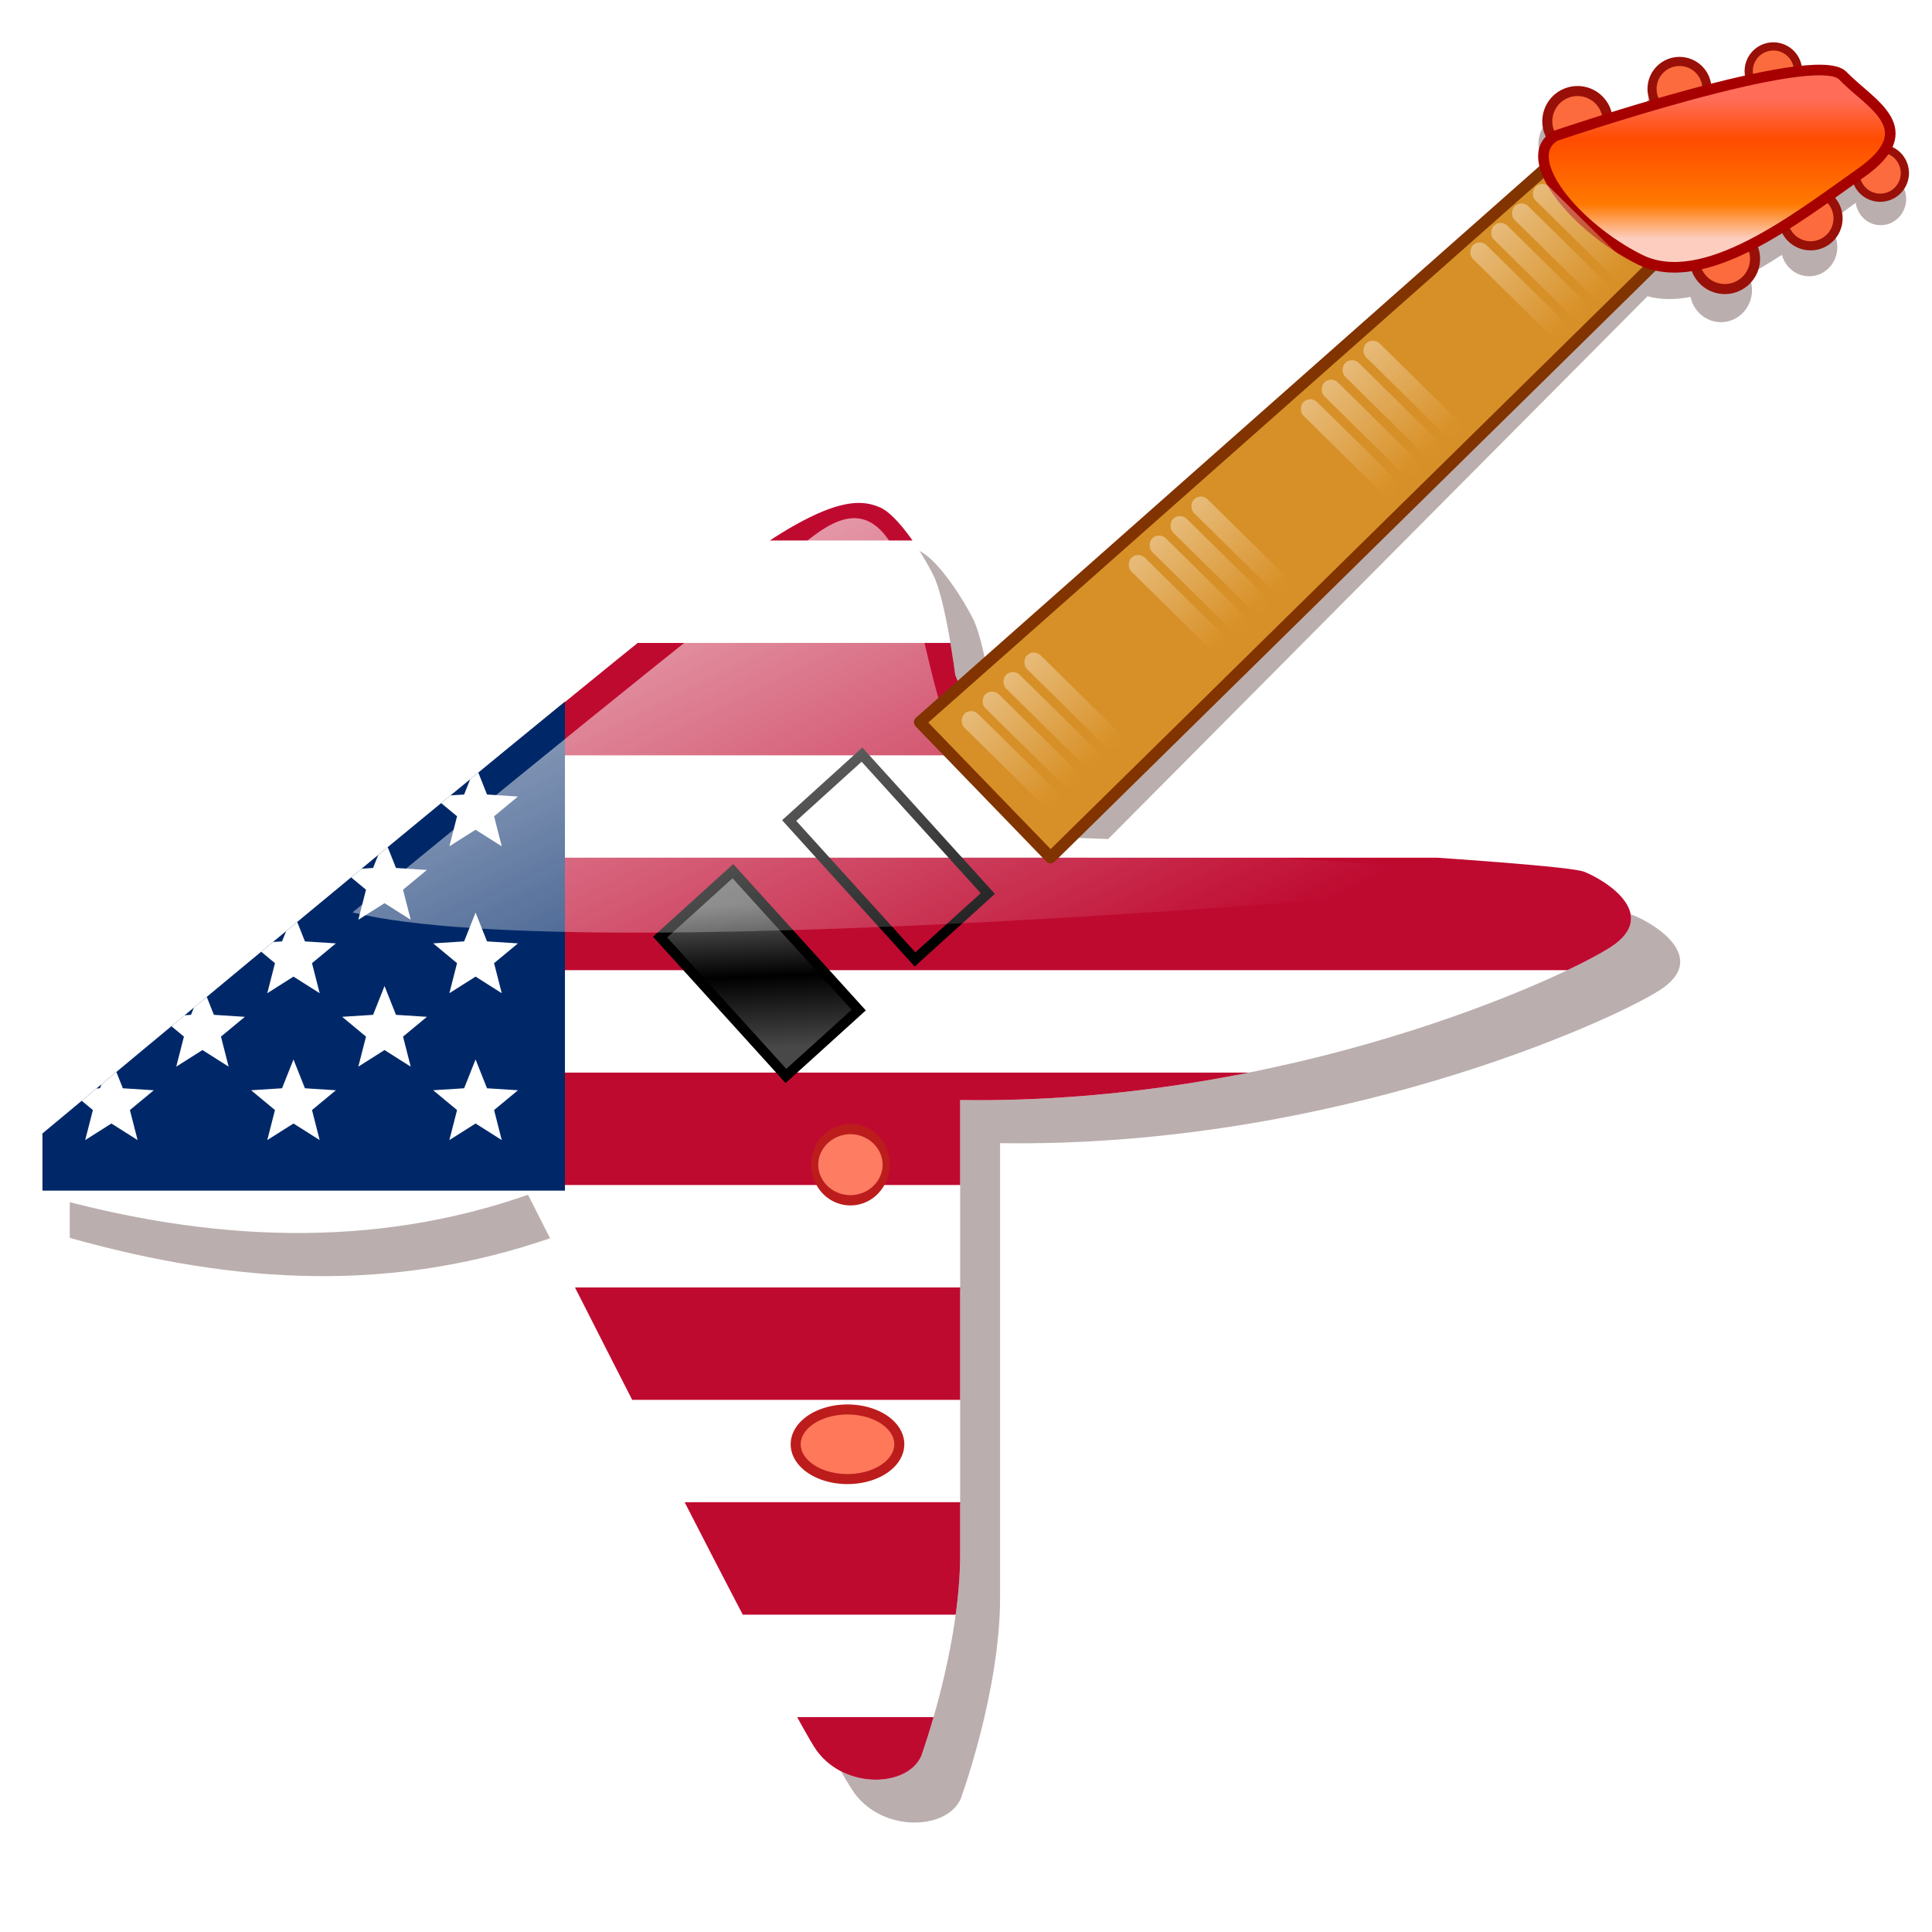 <?xml version="1.0" encoding="UTF-8" standalone="no"?>
<svg xmlns="http://www.w3.org/2000/svg" xmlns:xlink="http://www.w3.org/1999/xlink" width="128" height="128" version="1.0">
  <defs>
    <path id="f" fill="#fff" d="M-52.678 343.176h765.674v67.262h-765.674z"/>
    <path id="g" fill="#bf0a30" d="M-53.333 342.521h766.984v35.556h-766.984z"/>
  </defs>
  <defs>
    <linearGradient id="b">
      <stop offset="0" stop-color="#fff"/>
      <stop offset="1" stop-color="#fff" stop-opacity="0"/>
    </linearGradient>
    <linearGradient id="d">
      <stop offset="0" stop-color="#fff"/>
      <stop offset="1" stop-color="#da9229"/>
    </linearGradient>
    <linearGradient id="a">
      <stop offset="0" stop-color="#636363"/>
      <stop offset=".5"/>
      <stop offset="1" stop-color="#484848"/>
    </linearGradient>
    <linearGradient id="c">
      <stop offset="0" stop-color="#ff6c58"/>
      <stop offset=".287" stop-color="#ff4c00"/>
      <stop offset=".75" stop-color="#ff7900"/>
      <stop offset="1" stop-color="#fdcebf"/>
    </linearGradient>
    <linearGradient xlink:href="#a" id="i" x1="261.254" x2="299.735" y1="245.004" y2="277.293" gradientTransform="translate(214.267 -238.636)" gradientUnits="userSpaceOnUse"/>
    <linearGradient xlink:href="#b" id="k" x1="380.106" x2="475.767" y1="173.029" y2="366.814" gradientTransform="translate(-34.683 29.497)" gradientUnits="userSpaceOnUse"/>
    <linearGradient xlink:href="#c" id="m" x1="627.208" x2="627.208" y1="76.043" y2="121.898" gradientTransform="translate(-36.134 -4.297) scale(1.058)" gradientUnits="userSpaceOnUse"/>
    <linearGradient xlink:href="#d" id="n" x1="194.703" x2="273.127" y1="104.549" y2="106.751" gradientTransform="translate(-35.479 194.579) scale(.753)" gradientUnits="userSpaceOnUse"/>
    <linearGradient xlink:href="#d" id="o" x1="194.703" x2="273.127" y1="104.549" y2="106.751" gradientTransform="translate(-35.008 183.275) scale(.753)" gradientUnits="userSpaceOnUse"/>
    <linearGradient xlink:href="#d" id="p" x1="194.703" x2="273.127" y1="104.549" y2="106.751" gradientTransform="translate(-34.538 171.971) scale(.753)" gradientUnits="userSpaceOnUse"/>
    <linearGradient xlink:href="#d" id="q" x1="194.703" x2="273.127" y1="104.549" y2="106.751" gradientTransform="translate(-34.068 160.667) scale(.753)" gradientUnits="userSpaceOnUse"/>
    <clipPath id="h" clipPathUnits="userSpaceOnUse">
      <path fill="#f60" fill-rule="evenodd" d="M16.72 437.442v158.307c0 33.016-13.545 70.264-13.545 70.264-4.675 10.908-26.369 11.863-36.402-1.693-8.967-12.115-100.741-193.862-100.741-193.862-53.749 18.818-110.487 16.712-169.312 0v-21.164S-78.942 262.203-52.698 244.426c26.243-17.778 35.556-16.085 41.481-13.545 5.926 2.54 14.392 15.238 18.624 23.704 4.233 8.466 7.619 34.709 7.619 34.709s22.011 56.72 38.942 56.72c16.931 0 171.852 8.466 180.317 11.852 8.466 3.386 26.243 15.238 9.312 26.243-16.931 11.005-112.593 55.026-226.878 53.333z" color="#000" enable-background="accumulate" overflow="visible" style="marker:none"/>
    </clipPath>
    <clipPath id="e" clipPathUnits="userSpaceOnUse">
      <path fill="#f60" fill-rule="evenodd" d="M1319.577 434.408v143.584c0 29.945-13.545 63.73-13.545 63.73-4.675 9.894-26.369 10.759-36.402-1.536-8.967-10.988-100.741-175.832-100.741-175.832-53.749 17.068-110.487 15.157-169.312 0v-19.196s224.339-169.69 250.582-185.814c26.243-16.124 35.556-14.589 41.481-12.285 5.926 2.303 14.392 13.821 18.624 21.499 4.233 7.678 7.619 31.481 7.619 31.481s22.011 51.444 38.942 51.444 171.852 7.678 180.317 10.75c8.466 3.071 26.243 13.821 9.312 23.803-16.931 9.982-112.593 49.909-226.878 48.373z" color="#000" enable-background="accumulate" overflow="visible" style="marker:none"/>
    </clipPath>
    <filter id="l">
      <feGaussianBlur stdDeviation="2.823"/>
    </filter>
  </defs>
  <g transform="translate(-4.299 -11.493) scale(.19)">
    <path fill="#2b0000" fill-rule="evenodd" d="M640.107 83.013c-4.881 0-8.844 4.086-8.844 9.125-0 1.147.25 2.238.625 3.25-5.022 1.126-10.313 2.483-15.625 3.906.009-.179.031-.35.031-.531-0-5.606-4.413-10.156-9.844-10.156-5.43 0-9.812 4.55-9.812 10.156-0 2.086.579 4.012 1.625 5.625-6.375 1.911-12.313 3.773-17.562 5.469-.434-5.764-5.119-10.312-10.812-10.312-5.98 0-10.812 5.014-10.812 11.187 0 2.272.652 4.391 1.781 6.156-3.316 2.66-3.864 6.674-2.406 11.344l-190.188 173.688c-1.388-8.422-3.69-20.421-6.344-25.656-4.291-8.466-12.868-21.179-18.875-23.719-6.007-2.54-15.458-4.215-42.062 13.562-26.604 17.778-254.031 204.844-254.031 204.844v21.187c59.634 16.712 113.355 18.818 167.844 0 0 0 96.847 181.729 105.938 193.844 10.171 13.556 32.167 12.596 36.906 1.688 0 0 13.719-37.234 13.719-70.25v-158.312c115.858 1.693 212.836-42.339 230-53.344 17.164-11.005-.855-22.832-9.438-26.219-8.582-3.386-165.648-11.875-182.812-11.875-3.118 0-6.394-1.873-9.688-4.938l197.688-198.938c4.714 1.286 9.76 1.244 15 .219 1.049 5.043 5.428 8.812 10.625 8.812 5.98 0 10.812-5.014 10.812-11.188 0-1.929-.478-3.728-1.312-5.312 3.942-2.088 7.867-4.466 11.75-6.969 1.145 4.299 4.974 7.469 9.5 7.469 5.43-0 9.813-4.55 9.812-10.156 0-3.256-1.471-6.141-3.781-8 3.56-2.593 6.945-5.09 10.188-7.469.615 4.42 4.268 7.812 8.719 7.812 4.881-0 8.875-4.086 8.875-9.125-0-4.361-3.007-8.003-6.969-8.906 6.536-11.155-7.419-18.668-15.312-27.156-2.1-2.258-8.029-2.498-16.031-1.531.001-.045 0-.111 0-.156-0-5.039-3.994-9.125-8.875-9.125z" color="#000" enable-background="accumulate" opacity=".319" overflow="visible" style="marker:none"/>
    <g clip-path="url(#e)" transform="matrix(1 0 0 1.103 -962.143 -35.083)">
      <g transform="translate(909.048 -52.635)">
        <use xlink:href="#f"/>
        <use xlink:href="#g"/>
      </g>
      <g transform="translate(909.048 286.948)">
        <use xlink:href="#f"/>
        <use xlink:href="#g"/>
      </g>
      <g transform="translate(909.048 -188.468)">
        <use xlink:href="#f"/>
        <use xlink:href="#g"/>
      </g>
      <g transform="translate(909.048 151.115)">
        <use xlink:href="#f"/>
        <use xlink:href="#g"/>
      </g>
      <g transform="translate(909.048 83.198)">
        <use xlink:href="#f"/>
        <use xlink:href="#g"/>
      </g>
      <g transform="translate(909.048 219.032)">
        <use xlink:href="#f"/>
        <use xlink:href="#g"/>
      </g>
      <g transform="translate(909.048 15.282)">
        <use xlink:href="#f"/>
        <use xlink:href="#g"/>
      </g>
      <g transform="translate(909.048 -120.552)">
        <use xlink:href="#f"/>
        <use xlink:href="#g"/>
      </g>
    </g>
    <g clip-path="url(#h)" transform="translate(340.714 6.429)">
      <path fill="#002868" d="M-324.127 296.807h203.034v172.416h-203.034z"/>
      <path fill="#fff" d="m-169.223 408.624-8.323 6.899 2.675 10.474-9.133-5.784-9.135 5.781 2.678-10.473-8.321-6.901 10.788-.689 3.992-10.046 3.989 10.047 10.788.693zm-63.492 0-8.323 6.899 2.675 10.474-9.133-5.784-9.135 5.781 2.678-10.473-8.321-6.901 10.788-.689 3.992-10.046 3.989 10.047 10.788.693zm95.238 25.608-8.323 6.899 2.675 10.474-9.133-5.784-9.135 5.781 2.678-10.473-8.321-6.901 10.788-.689 3.992-10.046 3.989 10.047 10.788.693zm-126.984 0-8.323 6.899 2.675 10.474-9.133-5.784-9.135 5.781 2.678-10.473-8.321-6.901 10.788-.689 3.992-10.046 3.989 10.047 10.788.693zm63.492 0-8.323 6.899 2.675 10.474-9.133-5.784-9.135 5.781 2.678-10.473-8.321-6.901 10.788-.689 3.992-10.046 3.989 10.047 10.788.693zm31.746-76.825-8.323 6.899 2.675 10.474-9.133-5.784-9.135 5.781 2.678-10.473-8.321-6.901 10.788-.689 3.992-10.046 3.989 10.047 10.788.693zm31.746 25.608-8.323 6.899 2.675 10.474-9.133-5.784-9.135 5.781 2.678-10.473-8.321-6.901 10.788-.689 3.992-10.046 3.989 10.047 10.788.693zm-63.492 0-8.323 6.899 2.675 10.474-9.133-5.784-9.135 5.781 2.678-10.473-8.321-6.901 10.788-.689 3.992-10.046 3.989 10.047 10.788.693zm63.492-51.217-8.323 6.899 2.675 10.474-9.133-5.784-9.135 5.781 2.678-10.473-8.321-6.901 10.788-.689 3.992-10.046 3.989 10.047 10.788.693z"/>
    </g>
    <path fill="#ff785a" stroke="#bc1d1c" stroke-linecap="round" stroke-width="3.5" d="M336.205 564.105a18.06 12.134 0 1 1-36.12 0 18.06 12.134 0 1 1 36.12 0z"/>
    <path fill="#fd7c62" stroke="#bc1d1c" stroke-linecap="round" stroke-width="3.5" d="M369.665 541.886a18.06 12.134 0 1 1-36.12 0 18.06 12.134 0 1 1 36.12 0z" transform="matrix(.688 0 0 1.023 77.263 -87.738)"/>
    <g transform="translate(-32.143 19.286)">
      <path id="j" fill="url(#i)" fill-opacity="1" stroke="#000" stroke-dasharray="none" stroke-linecap="round" stroke-linejoin="miter" stroke-miterlimit="4" stroke-opacity="1" stroke-width="3.5" d="M464.007 1.667h65.356v34.245H464.007z" opacity="1" transform="rotate(47.821)"/>
      <use xlink:href="#j" width="744.094" height="1052.362" transform="translate(45.009 -40.635)"/>
    </g>
    <path fill="url(#k)" fill-rule="evenodd" d="M145.541 378.65s111.37-91.429 135.073-109.112c23.704-17.684 47.125-57.472 62.551 7.337 9.605 40.354 15.802 79.483 71.675 80.329 55.873.847 150.688 10.159 150.688 10.159s-334.392 32.169-419.988 11.287z" color="#000" enable-background="accumulate" filter="url(#l)" opacity=".8" overflow="visible" style="marker:none"/>
    <g transform="translate(-21.138 19.127)">
      <path fill="#d79027" fill-rule="evenodd" stroke="#813300" stroke-linejoin="round" stroke-width="4.098" d="m410.083 340.356 210.667-207.157-38.012-33.098L364.493 293.197l45.59 47.159z" color="#000" enable-background="accumulate" overflow="visible" style="marker:none"/>
      <g transform="translate(0 0)">
        <path fill="#fc6b3d" stroke="#981007" stroke-linecap="round" stroke-width="3.5" d="M655.74 131.618a10.535 10.535 0 1 1-21.07 0 10.535 10.535 0 1 1 21.07 0z"/>
        <path fill="#fc6b3d" stroke="#981007" stroke-linecap="round" stroke-width="3.178" d="M684.684 117.508a9.567 9.567 0 1 1-19.134 0 9.567 9.567 0 1 1 19.134 0z"/>
        <path fill="#fc6b3d" stroke="#981007" stroke-linecap="round" stroke-width="2.857" d="M707.984 101.706a8.599 8.599 0 1 1-17.198 0 8.599 8.599 0 1 1 17.198 0z"/>
        <path fill="#fc6b3d" stroke="#981007" stroke-linecap="round" stroke-width="3.5" d="M604.382 83.646a10.535 10.535 0 1 1-21.07 0 10.535 10.535 0 1 1 21.07 0z"/>
        <path fill="#fc6b3d" stroke="#981007" stroke-linecap="round" stroke-width="3.178" d="M638.969 72.358a9.567 9.567 0 1 1-19.134 0 9.567 9.567 0 1 1 19.134 0z"/>
        <path fill="#fc6b3d" stroke="#981007" stroke-linecap="round" stroke-width="2.857" d="M670.735 66.15a8.599 8.599 0 1 1-17.198 0 8.599 8.599 0 1 1 17.198 0z"/>
        <path fill="url(#m)" fill-rule="evenodd" stroke="#a70000" stroke-width="3.703" d="M586.009 88.774s90.767-30.983 100.32-21.031c9.553 9.951 28.295 18.412 6.303 33.935-22.422 15.827-54.866 41.296-77.156 30.151-22.291-11.145-42.365-35.26-29.467-43.055z" color="#000" enable-background="accumulate" overflow="visible" style="marker:none"/>
      </g>
      <g opacity=".6" transform="matrix(.88 .03 -.03 .88 472.624 42.494)">
        <rect id="r" width="50.99" height="7.648" x="122.589" y="270.492" fill="url(#n)" fill-opacity="1" stroke="none" stroke-dasharray="none" stroke-linecap="round" stroke-linejoin="round" stroke-miterlimit="4" stroke-opacity="1" stroke-width="4" opacity=".8" ry="3.824" transform="rotate(42.617)"/>
        <rect id="s" width="50.99" height="7.648" x="123.06" y="259.188" fill="url(#o)" fill-opacity="1" stroke="none" stroke-dasharray="none" stroke-linecap="round" stroke-linejoin="round" stroke-miterlimit="4" stroke-opacity="1" stroke-width="4" opacity=".8" ry="3.824" transform="rotate(42.617)"/>
        <rect id="t" width="50.99" height="7.648" x="123.53" y="247.884" fill="url(#p)" fill-opacity="1" stroke="none" stroke-dasharray="none" stroke-linecap="round" stroke-linejoin="round" stroke-miterlimit="4" stroke-opacity="1" stroke-width="4" opacity=".8" ry="3.824" transform="rotate(42.617)"/>
        <rect id="u" width="50.99" height="7.648" x="124" y="236.58" fill="url(#q)" fill-opacity="1" stroke="none" stroke-dasharray="none" stroke-linecap="round" stroke-linejoin="round" stroke-miterlimit="4" stroke-opacity="1" stroke-width="4" opacity=".8" ry="3.824" transform="rotate(42.617)"/>
        <use xlink:href="#r" id="v" width="744.094" height="1052.362" x="0" y="0" transform="translate(32 -32)"/>
        <use xlink:href="#s" id="w" width="744.094" height="1052.362" x="0" y="0" transform="translate(32 -32)"/>
        <use xlink:href="#t" id="x" width="744.094" height="1052.362" x="0" y="0" transform="translate(32 -32)"/>
        <use xlink:href="#u" id="y" width="744.094" height="1052.362" x="0" y="0" transform="translate(32 -32)"/>
        <use xlink:href="#r" id="z" width="744.094" height="1052.362" x="0" y="0" transform="translate(64 -64)"/>
        <use xlink:href="#s" id="A" width="744.094" height="1052.362" x="0" y="0" transform="translate(64 -64)"/>
        <use xlink:href="#t" id="B" width="744.094" height="1052.362" x="0" y="0" transform="translate(64 -64)"/>
        <use xlink:href="#u" id="C" width="744.094" height="1052.362" x="0" y="0" transform="translate(64 -64)"/>
        <use xlink:href="#v" id="D" width="744.094" height="1052.362" x="0" y="0" transform="translate(64 -64)"/>
        <use xlink:href="#w" id="E" width="744.094" height="1052.362" x="0" y="0" transform="translate(64 -64)"/>
        <use xlink:href="#x" id="F" width="744.094" height="1052.362" x="0" y="0" transform="translate(64 -64)"/>
        <use xlink:href="#y" id="G" width="744.094" height="1052.362" x="0" y="0" transform="translate(64 -64)"/>
        <use xlink:href="#z" width="744.094" height="1052.362" transform="translate(66 -64)"/>
        <use xlink:href="#A" width="744.094" height="1052.362" transform="translate(66 -64)"/>
        <use xlink:href="#B" width="744.094" height="1052.362" transform="translate(66 -64)"/>
        <use xlink:href="#C" width="744.094" height="1052.362" transform="translate(66 -64)"/>
        <use xlink:href="#D" width="744.094" height="1052.362" transform="translate(66 -64)"/>
        <use xlink:href="#E" width="744.094" height="1052.362" transform="translate(66 -64)"/>
        <use xlink:href="#F" width="744.094" height="1052.362" transform="translate(66 -64)"/>
        <use xlink:href="#G" width="744.094" height="1052.362" transform="translate(66 -64)"/>
        <use xlink:href="#B" width="744.094" height="1052.362" transform="translate(114.95 -112.346)"/>
        <use xlink:href="#C" width="744.094" height="1052.362" transform="translate(114.95 -112.346)"/>
        <use xlink:href="#D" width="744.094" height="1052.362" transform="translate(114.95 -112.346)"/>
        <use xlink:href="#E" width="744.094" height="1052.362" transform="translate(114.95 -112.346)"/>
      </g>
    </g>
  </g>
</svg>